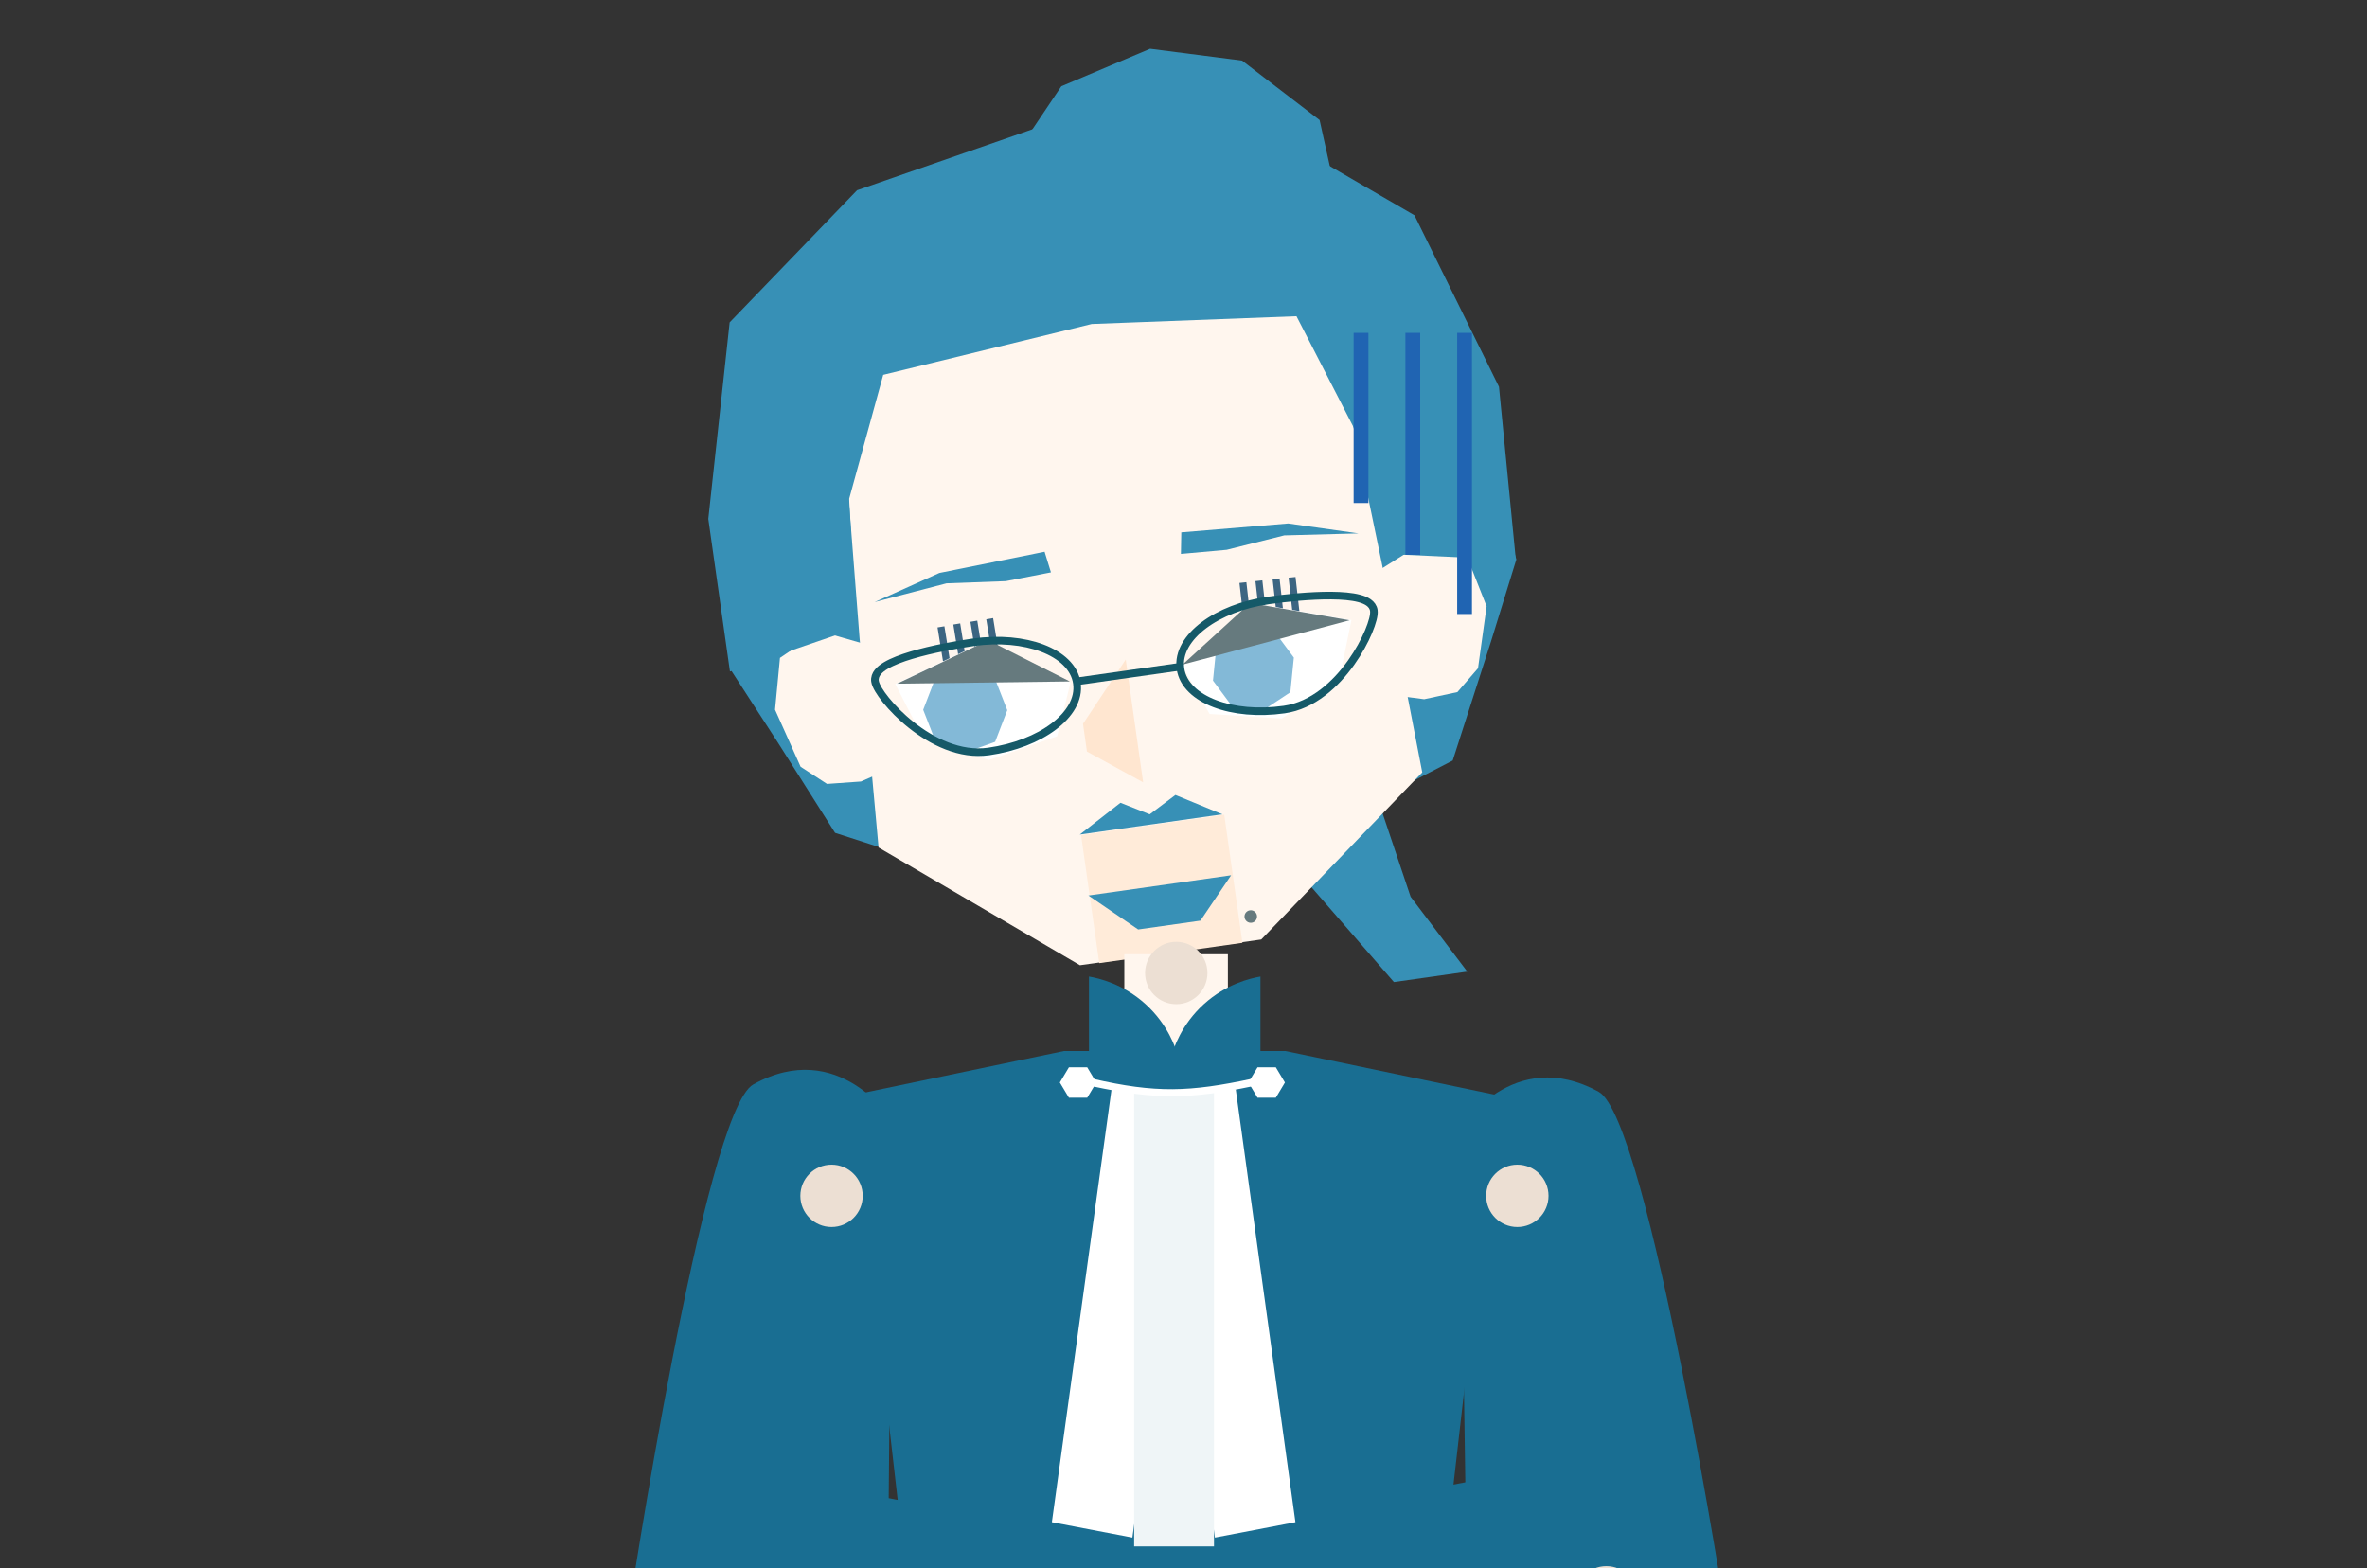<svg width="320" height="212" viewBox="0 0 320 212" fill="none" xmlns="http://www.w3.org/2000/svg">
<rect x="0" y="0" width="320" height="212" fill="#333333" stroke="none"/>
<g clip-path="url(#clip0_3050_60510)">
<path d="M155.486 6.593L143.485 11.658L136.412 22.188L154.858 40.583L161.717 88.92L170.451 112.055L188.445 132.756L198.37 131.348L190.704 121.229L183.964 101.172L188.511 61.864L178.401 16.23L167.915 8.192L155.486 6.593Z" fill="#3790B6"/>
<path d="M146.363 112.928L155.941 111.314L165.331 110.236L166.335 117.311L147.366 120.002L146.363 112.928Z" fill="#EDD9C7"/>
<path d="M196.395 102.812L183.333 109.556L127.857 117.428L112.892 112.584L105.197 100.436L98.881 90.688L101.851 61.534L197.098 48.019L204.999 75.63L201.557 86.763L196.395 102.812Z" fill="#3790B6"/>
<path d="M145.466 31.608L113.237 48.092L116.208 86.305L118.775 114.569L146.002 130.483L159.22 128.607" fill="#FFF6EE"/>
<path d="M143.536 31.975L179.079 38.842L186.855 76.373L192.278 104.414L170.514 127.003L157.297 128.879" fill="#FFF6EE"/>
<path d="M169.213 124.738C169.677 124.672 169.999 124.243 169.933 123.779C169.868 123.315 169.438 122.993 168.975 123.059C168.511 123.124 168.188 123.554 168.254 124.018C168.32 124.481 168.749 124.804 169.213 124.738Z" fill="#667A7E"/>
<path d="M118.015 91.124L117.63 87.274L110.814 85.308L105.446 88.931L104.778 95.936L108.236 103.654L111.804 105.972L116.39 105.648L119.348 104.356L118.015 91.124Z" fill="#FFF6EE"/>
<path d="M186.931 81.025L186.225 77.22L192.226 73.446L198.389 75.422L200.979 81.965L199.815 90.339L197.032 93.558L192.538 94.523L189.337 94.105L186.936 81.024L186.926 81.025L186.931 81.025Z" fill="#FFF6EE"/>
<path d="M115.717 84.925L98.684 90.779L95.756 70.146L98.643 43.579L115.865 25.72L143.658 16.06L171.732 17.787L191.224 29.102L202.65 52.289L204.933 75.693L186.717 74.85L182.995 57.767L175.274 42.747L147.594 43.798L119.405 50.674L114.795 67.445L115.717 84.925Z" fill="#3790B6"/>
<path d="M146.152 112.88L165.508 110.133L167.966 127.453L148.61 130.199L146.152 112.88Z" fill="#FFEBD9"/>
<path d="M162.289 124.454L153.871 125.648L147.145 121.058L166.439 118.32L162.289 124.454Z" fill="#3790B6"/>
<path d="M165.27 110.079L145.975 112.816L151.477 108.521L155.432 110.083L158.908 107.466L165.26 110.08L165.27 110.079Z" fill="#3790B6"/>
<path d="M154.546 105.76L146.946 101.6L146.413 97.844L152.19 89.158L154.545 105.755L154.546 105.76Z" fill="#FFE6D0"/>
<path d="M134.262 83.557L133.334 83.713L134.258 89.436L135.187 89.279L134.262 83.557Z" fill="#3C6582"/>
<path d="M132.119 83.9L131.19 84.056L132.114 89.778L133.043 89.622L132.119 83.9Z" fill="#3C6582"/>
<path d="M129.809 84.272L128.881 84.428L129.805 90.151L130.733 89.995L129.809 84.272Z" fill="#3C6582"/>
<path d="M127.676 84.662L126.747 84.818L127.671 90.541L128.6 90.384L127.676 84.662Z" fill="#3C6582"/>
<path d="M124.825 99.878L133.668 102.746L142.914 99.532L144.725 92.286L133.452 86.577L121.027 92.459L124.835 99.879L124.825 99.878Z" fill="white"/>
<path d="M126.517 100.337L130.665 101.673L134.531 100.284L136.175 96.007L134.461 91.622L130.639 90.293L126.452 91.675L124.808 95.952L126.522 100.337L126.517 100.337Z" fill="#83B9D7"/>
<path d="M133.602 86.556L144.636 92.121L121.277 92.422L133.602 86.556Z" fill="#667A7E"/>
<path d="M167.565 78.806L168.501 78.706L169.15 84.466L168.214 84.566L167.565 78.806Z" fill="#3C6582"/>
<path d="M169.725 78.558L170.661 78.458L171.31 84.219L170.374 84.318L169.725 78.558Z" fill="#3C6582"/>
<path d="M172.047 78.295L172.984 78.196L173.633 83.956L172.696 84.055L172.047 78.295Z" fill="#3C6582"/>
<path d="M174.207 78.096L175.144 77.996L175.793 83.756L174.856 83.856L174.207 78.096Z" fill="#3C6582"/>
<path d="M181.043 91.985L173.297 97.126L163.527 96.517L159.834 90.025L169.156 81.495L182.705 83.819L181.033 91.989L181.043 91.985Z" fill="white"/>
<path d="M174.453 93.577L170.817 95.98L166.719 95.681L163.986 92.005L164.457 87.32L167.781 85.011L172.185 85.217L174.919 88.894L174.448 93.579L174.453 93.577Z" fill="#83B9D7"/>
<path d="M169.005 81.515L159.875 89.843L182.455 83.85L169.005 81.515Z" fill="#667A7E"/>
<path d="M133.657 101.589C137.17 101.091 140.264 99.852 142.426 98.227C144.571 96.615 145.896 94.536 145.589 92.368C145.281 90.199 143.429 88.571 140.92 87.619C138.392 86.659 135.076 86.331 131.563 86.829C129.261 87.156 125.942 87.757 123.23 88.569C121.879 88.974 120.646 89.44 119.761 89.968C119.319 90.231 118.934 90.527 118.667 90.864C118.395 91.207 118.225 91.623 118.291 92.087C118.337 92.416 118.522 92.814 118.762 93.221C119.012 93.644 119.357 94.132 119.779 94.654C120.624 95.698 121.799 96.9 123.2 98.011C125.985 100.219 129.76 102.142 133.657 101.589Z" stroke="#155968" stroke-width="1.028"/>
<path d="M173.613 95.92C170.101 96.418 166.785 96.09 164.256 95.13C161.747 94.178 159.895 92.55 159.588 90.382C159.28 88.213 160.606 86.134 162.751 84.522C164.913 82.897 168.007 81.659 171.519 81.16C173.821 80.834 177.176 80.488 180.007 80.513C181.417 80.526 182.732 80.631 183.729 80.892C184.226 81.022 184.678 81.199 185.028 81.448C185.385 81.702 185.664 82.054 185.73 82.519C185.777 82.847 185.71 83.281 185.593 83.738C185.47 84.214 185.275 84.779 185.015 85.398C184.494 86.635 183.699 88.117 182.662 89.574C180.602 92.47 177.51 95.367 173.613 95.92Z" stroke="#155968" stroke-width="1.028"/>
<rect x="145.48" y="91.605" width="14.394" height="1.028" transform="rotate(-8.076 145.48 91.605)" fill="#155968"/>
<path d="M141.219 74.589L142.079 77.377L135.977 78.562L127.96 78.857L118.242 81.391L126.996 77.456L141.219 74.589Z" fill="#3790B6"/>
<path d="M159.703 71.965L159.652 74.883L165.843 74.324L173.625 72.376L183.665 72.107L174.161 70.763L159.703 71.965Z" fill="#3790B6"/>
<path d="M166.001 129H152.001V145H166.001V129Z" fill="#FFF6EE"/>
<path d="M159.319 214.856L135.235 214.877L118.873 147.946L146.92 142.975H159.319V214.866V214.856Z" fill="#FFF6EE"/>
<path d="M159.319 214.857H188.286L199.682 147.937L171.707 142.966H159.313V214.857H159.324H159.319Z" fill="#FFF6EE"/>
<path d="M198.385 219.431L197.392 152.583C197.392 152.583 204.522 141.233 216.126 147.59C222.831 151.262 233.469 219.221 233.469 219.221" fill="#196E92"/>
<path d="M120.002 218.331L120.605 151.478C120.605 151.478 113.409 140.171 101.842 146.595C95.159 150.307 84.918 218.326 84.918 218.326" fill="#196E92"/>
<path d="M114.092 148.286L143.861 142.076H159.02V214.856H122.738L118.939 181.571L114.092 148.286Z" fill="#196E92"/>
<path d="M203.528 148.286L173.759 142.077H158.6V214.857H194.882L198.681 181.571L203.528 148.286Z" fill="#196E92"/>
<path d="M147.22 132.011V142.971H159.321C158.961 141.665 157.892 138.483 154.869 135.743C151.836 132.993 148.551 132.242 147.22 132.011Z" fill="#196E92"/>
<path d="M170.404 132.01V142.97H158.303C158.663 141.664 159.732 138.482 162.755 135.742C165.788 132.992 169.073 132.242 170.404 132.01Z" fill="#196E92"/>
<path d="M150.277 147.226L161.164 148.464L153.091 207.859L142.204 205.777L150.277 147.226Z" fill="white"/>
<path d="M167.06 147.226L156.173 148.464L164.246 207.86L175.133 205.777L167.06 147.226Z" fill="white"/>
<rect x="153.328" y="147.366" width="10.795" height="61.687" fill="#EFF5F7"/>
<path d="M144.51 148.394L146.983 148.394L148.214 146.338L146.983 144.282L144.51 144.282L143.279 146.338L144.51 148.394Z" fill="white"/>
<path d="M147.699 145.823C156.237 147.793 160.823 147.63 169.29 145.823V146.852C160.873 148.61 156.146 148.658 147.699 146.852V145.823Z" fill="white"/>
<path d="M170.009 148.394L172.482 148.394L173.713 146.337L172.482 144.281L170.009 144.281L168.778 146.337L170.009 148.394Z" fill="white"/>
<path d="M112.416 165.872C114.745 165.872 116.632 163.986 116.632 161.657C116.632 159.328 114.745 157.442 112.416 157.442C110.088 157.442 108.201 159.328 108.201 161.657C108.201 163.986 110.088 165.872 112.416 165.872Z" fill="#ECDFD3"/>
<path d="M205.132 165.872C207.461 165.872 209.348 163.986 209.348 161.657C209.348 159.328 207.461 157.442 205.132 157.442C202.804 157.442 200.917 159.328 200.917 161.657C200.917 163.986 202.804 165.872 205.132 165.872Z" fill="#ECDFD3"/>
<path d="M159.022 135.748C161.351 135.748 163.237 133.862 163.237 131.533C163.237 129.204 161.351 127.318 159.022 127.318C156.693 127.318 154.807 129.204 154.807 131.533C154.807 133.862 156.693 135.748 159.022 135.748Z" fill="#ECDFD3"/>
<path d="M83.938 230.627L115.807 248.363L125.211 241.031L132.154 224.155L128.96 204.22L97.282 198.179" fill="#196E92"/>
<path d="M230.886 229.126L199.017 246.862L189.614 239.53L182.67 222.654L185.864 202.718L217.542 196.678" fill="#196E92"/>
<path d="M217.163 220.15C219.491 220.15 221.378 218.263 221.378 215.935C221.378 213.606 219.491 211.719 217.163 211.719C214.834 211.719 212.947 213.606 212.947 215.935C212.947 218.263 214.834 220.15 217.163 220.15Z" fill="#ECDFD3"/>
<rect x="183" y="45" width="2" height="23" fill="#2064B2"/>
<rect x="190" y="45" width="2" height="30" fill="#2064B2"/>
<rect x="197" y="45" width="2" height="38" fill="#2064B2"/>
</g>
<defs>
<clipPath id="clip0_3050_60510">
<rect width="320" height="212" rx="16" fill="white"/>
</clipPath>
</defs>
</svg>
